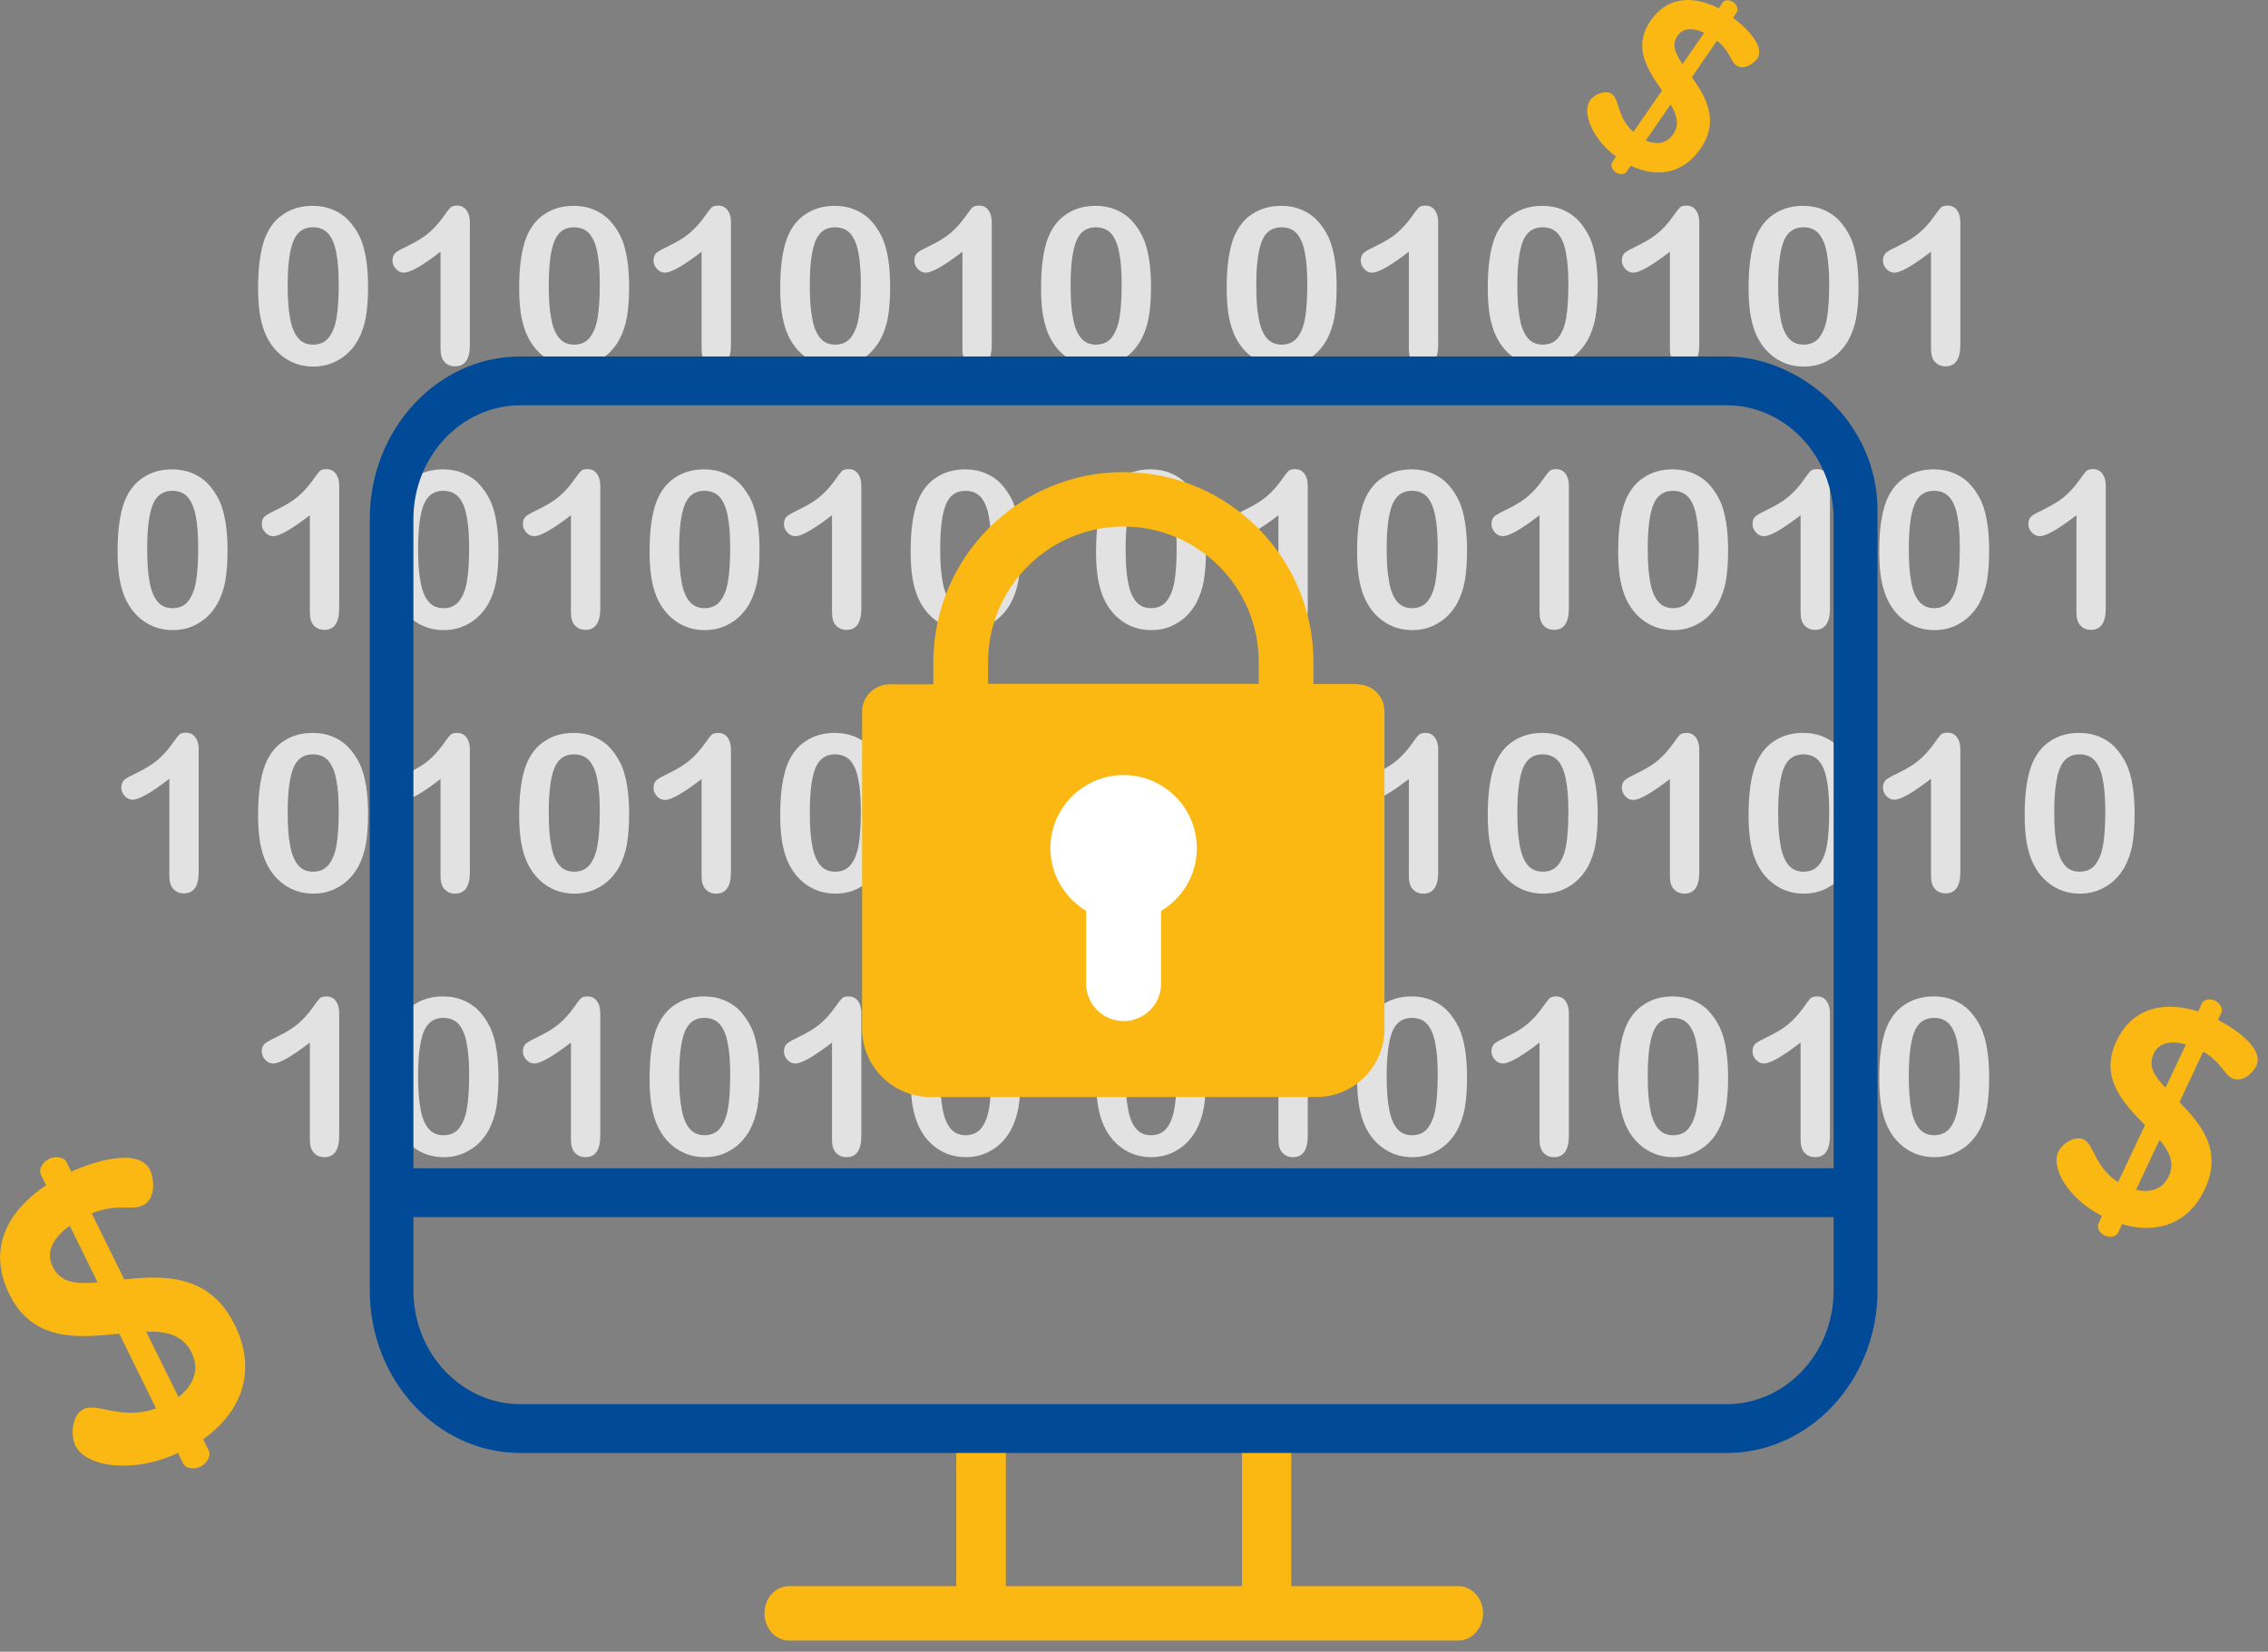 <svg width="200" height="145.652" class="" xmlns="http://www.w3.org/2000/svg" viewBox="0 0 92 67" xmlns:xlink="http://www.w3.org/1999/xlink"><rect x="0" y="0" width="92" height="67" fill="#808080" stroke="none"/><style>[object Object]</style><g fill=""><g clip-path="url(#sercure-save--clip0_100_2001)"><path d="M14.93 11.64C14.93 12.12 14.9 12.52 14.84 12.87C14.78 13.21 14.67 13.52 14.52 13.8C14.32 14.14 14.07 14.41 13.75 14.59C13.44 14.78 13.09 14.87 12.71 14.87C12.27 14.87 11.87 14.75 11.52 14.5C11.17 14.25 10.91 13.91 10.73 13.46C10.64 13.22 10.57 12.95 10.53 12.66C10.49 12.37 10.47 12.05 10.47 11.71C10.47 11.27 10.49 10.88 10.54 10.53C10.59 10.18 10.66 9.88 10.76 9.63C10.93 9.21 11.18 8.89 11.51 8.68C11.84 8.46 12.23 8.35 12.68 8.35C12.98 8.35 13.25 8.4 13.49 8.5C13.73 8.6 13.95 8.74 14.13 8.93C14.31 9.12 14.47 9.35 14.6 9.62C14.82 10.1 14.93 10.78 14.93 11.65V11.64ZM13.74 11.55C13.74 11.02 13.71 10.59 13.64 10.25C13.58 9.91 13.47 9.66 13.32 9.48C13.17 9.31 12.96 9.22 12.69 9.22C12.31 9.22 12.04 9.41 11.89 9.8C11.74 10.19 11.67 10.78 11.67 11.58C11.67 12.13 11.7 12.57 11.77 12.92C11.83 13.27 11.94 13.53 12.09 13.71C12.24 13.89 12.44 13.98 12.7 13.98C12.96 13.98 13.18 13.89 13.33 13.7C13.48 13.51 13.59 13.25 13.65 12.9C13.71 12.55 13.74 12.1 13.74 11.54V11.55Z" fill="#E2E2E2"></path><path d="M17.87 14.17V10.21C17.13 10.78 16.64 11.06 16.38 11.06C16.26 11.06 16.15 11.01 16.06 10.91C15.97 10.81 15.92 10.7 15.92 10.57C15.92 10.42 15.97 10.31 16.06 10.24C16.15 10.17 16.32 10.08 16.55 9.97C16.9 9.8 17.18 9.63 17.39 9.45C17.6 9.27 17.79 9.06 17.95 8.84C18.11 8.61 18.22 8.47 18.27 8.42C18.32 8.37 18.41 8.34 18.55 8.34C18.7 8.34 18.83 8.4 18.92 8.52C19.01 8.64 19.06 8.8 19.06 9.01V13.99C19.06 14.57 18.86 14.86 18.46 14.86C18.28 14.86 18.14 14.8 18.03 14.68C17.92 14.56 17.87 14.39 17.87 14.15V14.17Z" fill="#E2E2E2"></path><path d="M25.52 11.64C25.52 12.12 25.49 12.52 25.43 12.87C25.37 13.21 25.26 13.52 25.11 13.8C24.91 14.14 24.66 14.41 24.34 14.59C24.03 14.78 23.68 14.87 23.3 14.87C22.86 14.87 22.46 14.75 22.11 14.5C21.76 14.25 21.5 13.91 21.32 13.46C21.23 13.22 21.16 12.95 21.12 12.66C21.08 12.37 21.06 12.05 21.06 11.71C21.06 11.27 21.08 10.88 21.13 10.53C21.18 10.18 21.25 9.88 21.35 9.63C21.52 9.21 21.77 8.89 22.1 8.68C22.43 8.46 22.82 8.35 23.27 8.35C23.57 8.35 23.84 8.4 24.08 8.5C24.32 8.6 24.54 8.74 24.72 8.93C24.9 9.12 25.06 9.35 25.19 9.62C25.41 10.1 25.52 10.78 25.52 11.65V11.64ZM24.33 11.55C24.33 11.02 24.3 10.59 24.23 10.25C24.17 9.91 24.06 9.66 23.91 9.48C23.76 9.31 23.55 9.22 23.28 9.22C22.9 9.22 22.63 9.41 22.48 9.8C22.33 10.19 22.26 10.78 22.26 11.58C22.26 12.13 22.29 12.57 22.36 12.92C22.42 13.27 22.53 13.53 22.68 13.71C22.83 13.89 23.03 13.98 23.29 13.98C23.55 13.98 23.77 13.89 23.92 13.7C24.07 13.51 24.18 13.25 24.24 12.9C24.3 12.55 24.33 12.1 24.33 11.54V11.55Z" fill="#E2E2E2"></path><path d="M28.46 14.17V10.21C27.72 10.78 27.23 11.06 26.97 11.06C26.85 11.06 26.74 11.01 26.65 10.91C26.56 10.81 26.51 10.7 26.51 10.57C26.51 10.42 26.56 10.31 26.65 10.24C26.74 10.17 26.91 10.08 27.14 9.97C27.49 9.8 27.77 9.63 27.98 9.45C28.19 9.27 28.38 9.06 28.54 8.84C28.7 8.61 28.81 8.47 28.86 8.42C28.91 8.37 29 8.34 29.14 8.34C29.29 8.34 29.42 8.4 29.51 8.52C29.6 8.64 29.65 8.8 29.65 9.01V13.99C29.65 14.57 29.45 14.86 29.05 14.86C28.87 14.86 28.73 14.8 28.62 14.68C28.51 14.56 28.46 14.39 28.46 14.15V14.17Z" fill="#E2E2E2"></path><path d="M36.109 11.64C36.109 12.12 36.079 12.52 36.019 12.87C35.959 13.21 35.849 13.52 35.699 13.8C35.499 14.14 35.249 14.41 34.929 14.59C34.619 14.78 34.269 14.87 33.889 14.87C33.449 14.87 33.049 14.75 32.699 14.5C32.349 14.25 32.089 13.91 31.909 13.46C31.819 13.22 31.749 12.95 31.709 12.66C31.669 12.37 31.649 12.05 31.649 11.71C31.649 11.27 31.669 10.88 31.719 10.53C31.769 10.18 31.839 9.88 31.939 9.63C32.109 9.21 32.359 8.89 32.689 8.68C33.019 8.46 33.409 8.35 33.859 8.35C34.159 8.35 34.429 8.4 34.669 8.5C34.909 8.6 35.129 8.74 35.309 8.93C35.489 9.12 35.649 9.35 35.779 9.62C35.999 10.1 36.109 10.78 36.109 11.65V11.64ZM34.919 11.55C34.919 11.02 34.889 10.59 34.819 10.25C34.759 9.91 34.649 9.66 34.499 9.48C34.349 9.31 34.139 9.22 33.869 9.22C33.489 9.22 33.219 9.41 33.069 9.8C32.919 10.19 32.849 10.78 32.849 11.58C32.849 12.13 32.879 12.57 32.949 12.92C33.009 13.27 33.119 13.53 33.269 13.71C33.419 13.89 33.619 13.98 33.879 13.98C34.139 13.98 34.359 13.89 34.509 13.7C34.659 13.51 34.769 13.25 34.829 12.9C34.889 12.55 34.919 12.1 34.919 11.54V11.55Z" fill="#E2E2E2"></path><path d="M39.04 14.17V10.21C38.3 10.78 37.81 11.06 37.55 11.06C37.43 11.06 37.32 11.01 37.23 10.91C37.14 10.81 37.09 10.7 37.09 10.57C37.09 10.42 37.14 10.31 37.23 10.24C37.32 10.17 37.49 10.08 37.72 9.97C38.07 9.8 38.35 9.63 38.56 9.45C38.77 9.27 38.96 9.06 39.12 8.84C39.28 8.61 39.39 8.47 39.44 8.42C39.49 8.37 39.58 8.34 39.72 8.34C39.87 8.34 40 8.4 40.09 8.52C40.18 8.64 40.23 8.8 40.23 9.01V13.99C40.23 14.57 40.03 14.86 39.63 14.86C39.45 14.86 39.31 14.8 39.2 14.68C39.09 14.56 39.04 14.39 39.04 14.15V14.17Z" fill="#E2E2E2"></path><path d="M46.69 11.64C46.69 12.12 46.66 12.52 46.599 12.87C46.539 13.21 46.429 13.52 46.279 13.8C46.08 14.14 45.83 14.41 45.51 14.59C45.2 14.78 44.849 14.87 44.469 14.87C44.029 14.87 43.63 14.75 43.279 14.5C42.929 14.25 42.669 13.91 42.489 13.46C42.4 13.22 42.33 12.95 42.289 12.66C42.249 12.37 42.23 12.05 42.23 11.71C42.23 11.27 42.249 10.88 42.3 10.53C42.349 10.18 42.419 9.88 42.52 9.63C42.69 9.21 42.94 8.89 43.27 8.68C43.599 8.46 43.989 8.35 44.44 8.35C44.739 8.35 45.01 8.4 45.249 8.5C45.489 8.6 45.709 8.74 45.889 8.93C46.069 9.12 46.23 9.35 46.359 9.62C46.58 10.1 46.69 10.78 46.69 11.65V11.64ZM45.499 11.55C45.499 11.02 45.469 10.59 45.4 10.25C45.34 9.91 45.23 9.66 45.08 9.48C44.929 9.31 44.719 9.22 44.45 9.22C44.069 9.22 43.8 9.41 43.65 9.8C43.499 10.19 43.429 10.78 43.429 11.58C43.429 12.13 43.459 12.57 43.529 12.92C43.59 13.27 43.7 13.53 43.849 13.71C43.999 13.89 44.2 13.98 44.459 13.98C44.719 13.98 44.94 13.89 45.09 13.7C45.239 13.51 45.349 13.25 45.41 12.9C45.469 12.55 45.499 12.1 45.499 11.54V11.55Z" fill="#E2E2E2"></path><path d="M54.22 11.64C54.22 12.12 54.19 12.52 54.13 12.87C54.07 13.21 53.96 13.52 53.81 13.8C53.61 14.14 53.36 14.41 53.04 14.59C52.73 14.78 52.38 14.87 52 14.87C51.56 14.87 51.16 14.75 50.81 14.5C50.46 14.25 50.2 13.91 50.02 13.46C49.93 13.22 49.86 12.95 49.82 12.66C49.78 12.37 49.76 12.05 49.76 11.71C49.76 11.27 49.78 10.88 49.83 10.53C49.88 10.18 49.95 9.88 50.05 9.63C50.22 9.21 50.47 8.89 50.8 8.68C51.13 8.46 51.52 8.35 51.97 8.35C52.27 8.35 52.54 8.4 52.78 8.5C53.02 8.6 53.24 8.74 53.42 8.93C53.6 9.12 53.76 9.35 53.89 9.62C54.11 10.1 54.22 10.78 54.22 11.65V11.64ZM53.03 11.55C53.03 11.02 53 10.59 52.93 10.25C52.87 9.91 52.76 9.66 52.61 9.48C52.46 9.31 52.25 9.22 51.98 9.22C51.6 9.22 51.33 9.41 51.18 9.8C51.03 10.19 50.96 10.78 50.96 11.58C50.96 12.13 50.99 12.57 51.06 12.92C51.12 13.27 51.23 13.53 51.38 13.71C51.53 13.89 51.74 13.98 51.99 13.98C52.24 13.98 52.47 13.89 52.62 13.7C52.77 13.51 52.88 13.25 52.94 12.9C53 12.55 53.03 12.1 53.03 11.54V11.55Z" fill="#E2E2E2"></path><path d="M57.149 14.17V10.21C56.409 10.78 55.919 11.06 55.659 11.06C55.539 11.06 55.429 11.01 55.339 10.91C55.249 10.81 55.199 10.7 55.199 10.57C55.199 10.42 55.249 10.31 55.339 10.24C55.429 10.17 55.599 10.08 55.829 9.97C56.179 9.8 56.459 9.63 56.669 9.45C56.879 9.27 57.069 9.06 57.229 8.84C57.389 8.61 57.499 8.47 57.549 8.42C57.599 8.37 57.689 8.34 57.829 8.34C57.979 8.34 58.109 8.4 58.199 8.52C58.289 8.64 58.339 8.8 58.339 9.01V13.99C58.339 14.57 58.139 14.86 57.739 14.86C57.559 14.86 57.419 14.8 57.309 14.68C57.199 14.56 57.149 14.39 57.149 14.15V14.17Z" fill="#E2E2E2"></path><path d="M64.81 11.64C64.81 12.12 64.78 12.52 64.72 12.87C64.66 13.21 64.55 13.52 64.4 13.8C64.2 14.14 63.95 14.41 63.63 14.59C63.32 14.78 62.97 14.87 62.59 14.87C62.15 14.87 61.75 14.75 61.4 14.5C61.05 14.25 60.79 13.91 60.61 13.46C60.52 13.22 60.45 12.95 60.41 12.66C60.37 12.37 60.35 12.05 60.35 11.71C60.35 11.27 60.37 10.88 60.42 10.53C60.47 10.18 60.54 9.88 60.64 9.63C60.81 9.21 61.06 8.89 61.39 8.68C61.72 8.46 62.11 8.35 62.56 8.35C62.86 8.35 63.13 8.4 63.37 8.5C63.61 8.6 63.83 8.74 64.01 8.93C64.19 9.12 64.35 9.35 64.48 9.62C64.7 10.1 64.81 10.78 64.81 11.65V11.64ZM63.62 11.55C63.62 11.02 63.59 10.59 63.52 10.25C63.46 9.91 63.35 9.66 63.2 9.48C63.05 9.31 62.84 9.22 62.57 9.22C62.19 9.22 61.92 9.41 61.77 9.8C61.62 10.19 61.55 10.78 61.55 11.58C61.55 12.13 61.58 12.57 61.65 12.92C61.71 13.27 61.82 13.53 61.97 13.71C62.12 13.89 62.32 13.98 62.58 13.98C62.84 13.98 63.06 13.89 63.21 13.7C63.36 13.51 63.47 13.25 63.53 12.9C63.59 12.55 63.62 12.1 63.62 11.54V11.55Z" fill="#E2E2E2"></path><path d="M67.739 14.17V10.21C66.999 10.78 66.509 11.06 66.249 11.06C66.129 11.06 66.019 11.01 65.929 10.91C65.839 10.81 65.789 10.7 65.789 10.57C65.789 10.42 65.839 10.31 65.929 10.24C66.019 10.17 66.189 10.08 66.419 9.97C66.769 9.8 67.049 9.63 67.259 9.45C67.469 9.27 67.659 9.06 67.819 8.84C67.979 8.61 68.089 8.47 68.139 8.42C68.189 8.37 68.279 8.34 68.419 8.34C68.569 8.34 68.699 8.4 68.789 8.52C68.879 8.64 68.929 8.8 68.929 9.01V13.99C68.929 14.57 68.729 14.86 68.329 14.86C68.149 14.86 68.009 14.8 67.899 14.68C67.789 14.56 67.739 14.39 67.739 14.15V14.17Z" fill="#E2E2E2"></path><path d="M75.39 11.64C75.39 12.12 75.36 12.52 75.3 12.87C75.24 13.21 75.13 13.52 74.98 13.8C74.78 14.14 74.53 14.41 74.21 14.59C73.9 14.78 73.55 14.87 73.17 14.87C72.73 14.87 72.33 14.75 71.98 14.5C71.63 14.25 71.37 13.91 71.19 13.46C71.1 13.22 71.03 12.95 70.99 12.66C70.95 12.37 70.93 12.05 70.93 11.71C70.93 11.27 70.95 10.88 71 10.53C71.05 10.18 71.12 9.88 71.22 9.63C71.39 9.21 71.64 8.89 71.97 8.68C72.3 8.46 72.69 8.35 73.14 8.35C73.44 8.35 73.71 8.4 73.95 8.5C74.19 8.6 74.41 8.74 74.59 8.93C74.77 9.12 74.93 9.35 75.06 9.62C75.28 10.1 75.39 10.78 75.39 11.65V11.64ZM74.2 11.55C74.2 11.02 74.17 10.59 74.1 10.25C74.04 9.91 73.93 9.66 73.78 9.48C73.63 9.31 73.42 9.22 73.15 9.22C72.77 9.22 72.5 9.41 72.35 9.8C72.2 10.19 72.13 10.78 72.13 11.58C72.13 12.13 72.16 12.57 72.23 12.92C72.29 13.27 72.4 13.53 72.55 13.71C72.7 13.89 72.9 13.98 73.16 13.98C73.42 13.98 73.64 13.89 73.79 13.7C73.94 13.51 74.05 13.25 74.11 12.9C74.17 12.55 74.2 12.1 74.2 11.54V11.55Z" fill="#E2E2E2"></path><path d="M78.33 14.17V10.21C77.59 10.78 77.1 11.06 76.84 11.06C76.72 11.06 76.61 11.01 76.52 10.91C76.43 10.81 76.38 10.7 76.38 10.57C76.38 10.42 76.43 10.31 76.52 10.24C76.61 10.17 76.78 10.08 77.01 9.97C77.36 9.8 77.64 9.63 77.85 9.45C78.06 9.27 78.25 9.06 78.41 8.84C78.57 8.61 78.68 8.47 78.73 8.42C78.78 8.37 78.87 8.34 79.01 8.34C79.16 8.34 79.29 8.4 79.38 8.52C79.47 8.64 79.52 8.8 79.52 9.01V13.99C79.52 14.57 79.32 14.86 78.92 14.86C78.74 14.86 78.6 14.8 78.49 14.68C78.38 14.56 78.33 14.39 78.33 14.15V14.17Z" fill="#E2E2E2"></path><path d="M12.569 24.86V20.9C11.829 21.47 11.339 21.75 11.079 21.75C10.959 21.75 10.849 21.7 10.759 21.6C10.669 21.5 10.619 21.39 10.619 21.26C10.619 21.11 10.669 21 10.759 20.93C10.849 20.86 11.019 20.77 11.249 20.66C11.599 20.49 11.879 20.32 12.089 20.14C12.299 19.96 12.489 19.75 12.649 19.53C12.809 19.3 12.919 19.16 12.969 19.11C13.019 19.06 13.109 19.03 13.249 19.03C13.399 19.03 13.529 19.09 13.619 19.21C13.709 19.33 13.759 19.49 13.759 19.7V24.68C13.759 25.26 13.559 25.55 13.159 25.55C12.979 25.55 12.839 25.49 12.729 25.37C12.619 25.25 12.569 25.08 12.569 24.84V24.86Z" fill="#E2E2E2"></path><path d="M20.22 22.33C20.22 22.81 20.19 23.21 20.13 23.56C20.07 23.9 19.96 24.21 19.81 24.49C19.61 24.83 19.36 25.1 19.04 25.28C18.73 25.47 18.38 25.56 18 25.56C17.56 25.56 17.16 25.44 16.81 25.19C16.46 24.94 16.2 24.6 16.02 24.15C15.93 23.91 15.86 23.64 15.82 23.35C15.78 23.06 15.76 22.74 15.76 22.4C15.76 21.96 15.78 21.57 15.83 21.22C15.88 20.87 15.95 20.57 16.05 20.32C16.22 19.9 16.47 19.58 16.8 19.37C17.13 19.15 17.52 19.04 17.97 19.04C18.27 19.04 18.54 19.09 18.78 19.19C19.02 19.29 19.24 19.43 19.42 19.62C19.6 19.81 19.76 20.04 19.89 20.31C20.11 20.79 20.22 21.47 20.22 22.34V22.33ZM19.03 22.24C19.03 21.71 19 21.28 18.93 20.94C18.87 20.6 18.76 20.35 18.61 20.17C18.46 20 18.25 19.91 17.98 19.91C17.6 19.91 17.33 20.1 17.18 20.49C17.03 20.88 16.96 21.47 16.96 22.27C16.96 22.82 16.99 23.26 17.06 23.61C17.12 23.96 17.23 24.22 17.38 24.4C17.53 24.58 17.73 24.67 17.99 24.67C18.25 24.67 18.47 24.58 18.62 24.39C18.77 24.2 18.88 23.94 18.94 23.59C19 23.24 19.03 22.79 19.03 22.23V22.24Z" fill="#E2E2E2"></path><path d="M23.16 24.86V20.9C22.42 21.47 21.93 21.75 21.67 21.75C21.55 21.75 21.44 21.7 21.35 21.6C21.26 21.5 21.21 21.39 21.21 21.26C21.21 21.11 21.26 21 21.35 20.93C21.44 20.86 21.61 20.77 21.84 20.66C22.19 20.49 22.47 20.32 22.68 20.14C22.89 19.96 23.08 19.75 23.24 19.53C23.4 19.3 23.51 19.16 23.56 19.11C23.61 19.06 23.7 19.03 23.84 19.03C23.99 19.03 24.12 19.09 24.21 19.21C24.3 19.33 24.35 19.49 24.35 19.7V24.68C24.35 25.26 24.15 25.55 23.75 25.55C23.57 25.55 23.43 25.49 23.32 25.37C23.21 25.25 23.16 25.08 23.16 24.84V24.86Z" fill="#E2E2E2"></path><path d="M30.81 22.33C30.81 22.81 30.78 23.21 30.72 23.56C30.66 23.9 30.55 24.21 30.4 24.49C30.2 24.83 29.95 25.1 29.63 25.28C29.32 25.47 28.97 25.56 28.59 25.56C28.15 25.56 27.75 25.44 27.4 25.19C27.05 24.94 26.79 24.6 26.61 24.15C26.52 23.91 26.45 23.64 26.41 23.35C26.37 23.06 26.35 22.74 26.35 22.4C26.35 21.96 26.37 21.57 26.42 21.22C26.47 20.87 26.54 20.57 26.64 20.32C26.81 19.9 27.06 19.58 27.39 19.37C27.72 19.15 28.11 19.04 28.56 19.04C28.86 19.04 29.13 19.09 29.37 19.19C29.61 19.29 29.83 19.43 30.01 19.62C30.19 19.81 30.35 20.04 30.48 20.31C30.7 20.79 30.81 21.47 30.81 22.34V22.33ZM29.62 22.24C29.62 21.71 29.59 21.28 29.52 20.94C29.46 20.6 29.35 20.35 29.2 20.17C29.05 20 28.84 19.91 28.57 19.91C28.19 19.91 27.92 20.1 27.77 20.49C27.62 20.88 27.55 21.47 27.55 22.27C27.55 22.82 27.58 23.26 27.65 23.61C27.71 23.96 27.82 24.22 27.97 24.4C28.12 24.58 28.33 24.67 28.58 24.67C28.83 24.67 29.06 24.58 29.21 24.39C29.36 24.2 29.47 23.94 29.53 23.59C29.59 23.24 29.62 22.79 29.62 22.23V22.24Z" fill="#E2E2E2"></path><path d="M33.75 24.86V20.9C33.01 21.47 32.52 21.75 32.26 21.75C32.14 21.75 32.03 21.7 31.94 21.6C31.85 21.5 31.8 21.39 31.8 21.26C31.8 21.11 31.85 21 31.94 20.93C32.03 20.86 32.2 20.77 32.43 20.66C32.78 20.49 33.06 20.32 33.27 20.14C33.48 19.96 33.67 19.75 33.83 19.53C33.99 19.3 34.1 19.16 34.15 19.11C34.2 19.06 34.29 19.03 34.43 19.03C34.58 19.03 34.71 19.09 34.8 19.21C34.89 19.33 34.94 19.49 34.94 19.7V24.68C34.94 25.26 34.74 25.55 34.34 25.55C34.16 25.55 34.02 25.49 33.91 25.37C33.8 25.25 33.75 25.08 33.75 24.84V24.86Z" fill="#E2E2E2"></path><path d="M41.4 22.33C41.4 22.81 41.37 23.21 41.309 23.56C41.249 23.9 41.139 24.21 40.989 24.49C40.789 24.83 40.539 25.1 40.219 25.28C39.91 25.47 39.559 25.56 39.179 25.56C38.739 25.56 38.34 25.44 37.989 25.19C37.639 24.94 37.38 24.6 37.2 24.15C37.109 23.91 37.039 23.64 36.999 23.35C36.959 23.06 36.94 22.74 36.94 22.4C36.94 21.96 36.959 21.57 37.01 21.22C37.059 20.87 37.13 20.57 37.23 20.32C37.4 19.9 37.65 19.58 37.98 19.37C38.309 19.15 38.7 19.04 39.15 19.04C39.45 19.04 39.719 19.09 39.959 19.19C40.2 19.29 40.419 19.43 40.599 19.62C40.779 19.81 40.94 20.04 41.069 20.31C41.289 20.79 41.4 21.47 41.4 22.34V22.33ZM40.209 22.24C40.209 21.71 40.179 21.28 40.109 20.94C40.05 20.6 39.94 20.35 39.789 20.17C39.639 20 39.429 19.91 39.16 19.91C38.779 19.91 38.51 20.1 38.359 20.49C38.209 20.88 38.139 21.47 38.139 22.27C38.139 22.82 38.169 23.26 38.239 23.61C38.3 23.96 38.41 24.22 38.559 24.4C38.709 24.58 38.91 24.67 39.169 24.67C39.429 24.67 39.65 24.58 39.8 24.39C39.95 24.2 40.059 23.94 40.12 23.59C40.179 23.24 40.209 22.79 40.209 22.23V22.24Z" fill="#E2E2E2"></path><path d="M48.92 22.33C48.92 22.81 48.89 23.21 48.83 23.56C48.77 23.9 48.66 24.21 48.51 24.49C48.31 24.83 48.06 25.1 47.74 25.28C47.43 25.47 47.08 25.56 46.7 25.56C46.26 25.56 45.86 25.44 45.51 25.19C45.16 24.94 44.9 24.6 44.72 24.15C44.63 23.91 44.56 23.64 44.52 23.35C44.48 23.06 44.46 22.74 44.46 22.4C44.46 21.96 44.48 21.57 44.53 21.22C44.58 20.87 44.65 20.57 44.75 20.32C44.92 19.9 45.17 19.58 45.5 19.37C45.83 19.15 46.22 19.04 46.67 19.04C46.97 19.04 47.24 19.09 47.48 19.19C47.72 19.29 47.94 19.43 48.12 19.62C48.3 19.81 48.46 20.04 48.59 20.31C48.81 20.79 48.92 21.47 48.92 22.34V22.33ZM47.73 22.24C47.73 21.71 47.7 21.28 47.63 20.94C47.57 20.6 47.46 20.35 47.31 20.17C47.16 20 46.95 19.91 46.68 19.91C46.3 19.91 46.03 20.1 45.88 20.49C45.73 20.88 45.66 21.47 45.66 22.27C45.66 22.82 45.69 23.26 45.76 23.61C45.82 23.96 45.93 24.22 46.08 24.4C46.23 24.58 46.43 24.67 46.69 24.67C46.95 24.67 47.17 24.58 47.32 24.39C47.47 24.2 47.58 23.94 47.64 23.59C47.7 23.24 47.73 22.79 47.73 22.23V22.24Z" fill="#E2E2E2"></path><path d="M51.859 24.86V20.9C51.119 21.47 50.629 21.75 50.369 21.75C50.249 21.75 50.139 21.7 50.049 21.6C49.959 21.5 49.909 21.39 49.909 21.26C49.909 21.11 49.959 21 50.049 20.93C50.139 20.86 50.309 20.77 50.539 20.66C50.889 20.49 51.169 20.32 51.379 20.14C51.589 19.96 51.779 19.75 51.939 19.53C52.099 19.3 52.209 19.16 52.259 19.11C52.309 19.06 52.399 19.03 52.539 19.03C52.689 19.03 52.819 19.09 52.909 19.21C52.999 19.33 53.049 19.49 53.049 19.7V24.68C53.049 25.26 52.849 25.55 52.449 25.55C52.269 25.55 52.129 25.49 52.019 25.37C51.909 25.25 51.859 25.08 51.859 24.84V24.86Z" fill="#E2E2E2"></path><path d="M59.51 22.33C59.51 22.81 59.48 23.21 59.42 23.56C59.36 23.9 59.25 24.21 59.1 24.49C58.9 24.83 58.65 25.1 58.33 25.28C58.02 25.47 57.67 25.56 57.29 25.56C56.85 25.56 56.45 25.44 56.1 25.19C55.75 24.94 55.49 24.6 55.31 24.15C55.22 23.91 55.15 23.64 55.11 23.35C55.07 23.06 55.05 22.74 55.05 22.4C55.05 21.96 55.07 21.57 55.12 21.22C55.17 20.87 55.24 20.57 55.34 20.32C55.51 19.9 55.76 19.58 56.09 19.37C56.42 19.15 56.81 19.04 57.26 19.04C57.56 19.04 57.83 19.09 58.07 19.19C58.31 19.29 58.53 19.43 58.71 19.62C58.89 19.81 59.05 20.04 59.18 20.31C59.4 20.79 59.51 21.47 59.51 22.34V22.33ZM58.32 22.24C58.32 21.71 58.29 21.28 58.22 20.94C58.16 20.6 58.05 20.35 57.9 20.17C57.75 20 57.54 19.91 57.27 19.91C56.89 19.91 56.62 20.1 56.47 20.49C56.32 20.88 56.25 21.47 56.25 22.27C56.25 22.82 56.28 23.26 56.35 23.61C56.41 23.96 56.52 24.22 56.67 24.4C56.82 24.58 57.02 24.67 57.28 24.67C57.54 24.67 57.76 24.58 57.91 24.39C58.06 24.2 58.17 23.94 58.23 23.59C58.29 23.24 58.32 22.79 58.32 22.23V22.24Z" fill="#E2E2E2"></path><path d="M62.45 24.86V20.9C61.71 21.47 61.22 21.75 60.96 21.75C60.84 21.75 60.73 21.7 60.64 21.6C60.55 21.5 60.5 21.39 60.5 21.26C60.5 21.11 60.55 21 60.64 20.93C60.73 20.86 60.9 20.77 61.13 20.66C61.48 20.49 61.76 20.32 61.97 20.14C62.18 19.96 62.37 19.75 62.53 19.53C62.69 19.3 62.8 19.16 62.85 19.11C62.9 19.06 62.99 19.03 63.13 19.03C63.28 19.03 63.41 19.09 63.5 19.21C63.59 19.33 63.64 19.49 63.64 19.7V24.68C63.64 25.26 63.44 25.55 63.04 25.55C62.86 25.55 62.72 25.49 62.61 25.37C62.5 25.25 62.45 25.08 62.45 24.84V24.86Z" fill="#E2E2E2"></path><path d="M70.1 22.33C70.1 22.81 70.07 23.21 70.01 23.56C69.95 23.9 69.84 24.21 69.69 24.49C69.49 24.83 69.24 25.1 68.92 25.28C68.61 25.47 68.26 25.56 67.88 25.56C67.44 25.56 67.04 25.44 66.69 25.19C66.34 24.94 66.08 24.6 65.9 24.15C65.81 23.91 65.74 23.64 65.7 23.35C65.66 23.06 65.64 22.74 65.64 22.4C65.64 21.96 65.66 21.57 65.71 21.22C65.76 20.87 65.83 20.57 65.93 20.32C66.1 19.9 66.35 19.58 66.68 19.37C67.01 19.15 67.4 19.04 67.85 19.04C68.15 19.04 68.42 19.09 68.66 19.19C68.9 19.29 69.12 19.43 69.3 19.62C69.48 19.81 69.64 20.04 69.77 20.31C69.99 20.79 70.1 21.47 70.1 22.34V22.33ZM68.91 22.24C68.91 21.71 68.88 21.28 68.81 20.94C68.75 20.6 68.64 20.35 68.49 20.17C68.34 20 68.13 19.91 67.86 19.91C67.48 19.91 67.21 20.1 67.06 20.49C66.91 20.88 66.84 21.47 66.84 22.27C66.84 22.82 66.87 23.26 66.94 23.61C67 23.96 67.11 24.22 67.26 24.4C67.41 24.58 67.61 24.67 67.87 24.67C68.13 24.67 68.35 24.58 68.5 24.39C68.65 24.2 68.76 23.94 68.82 23.59C68.88 23.24 68.91 22.79 68.91 22.23V22.24Z" fill="#E2E2E2"></path><path d="M73.04 24.86V20.9C72.3 21.47 71.81 21.75 71.55 21.75C71.43 21.75 71.32 21.7 71.23 21.6C71.14 21.5 71.09 21.39 71.09 21.26C71.09 21.11 71.14 21 71.23 20.93C71.32 20.86 71.49 20.77 71.72 20.66C72.07 20.49 72.35 20.32 72.56 20.14C72.77 19.96 72.96 19.75 73.12 19.53C73.28 19.3 73.39 19.16 73.44 19.11C73.49 19.06 73.58 19.03 73.72 19.03C73.87 19.03 74 19.09 74.09 19.21C74.18 19.33 74.23 19.49 74.23 19.7V24.68C74.23 25.26 74.03 25.55 73.63 25.55C73.45 25.55 73.31 25.49 73.2 25.37C73.09 25.25 73.04 25.08 73.04 24.84V24.86Z" fill="#E2E2E2"></path><path d="M80.689 22.33C80.689 22.81 80.659 23.21 80.6 23.56C80.54 23.9 80.43 24.21 80.279 24.49C80.079 24.83 79.829 25.1 79.51 25.28C79.2 25.47 78.85 25.56 78.469 25.56C78.029 25.56 77.629 25.44 77.279 25.19C76.93 24.94 76.669 24.6 76.49 24.15C76.4 23.91 76.329 23.64 76.29 23.35C76.249 23.06 76.23 22.74 76.23 22.4C76.23 21.96 76.249 21.57 76.299 21.22C76.35 20.87 76.419 20.57 76.519 20.32C76.689 19.9 76.939 19.58 77.269 19.37C77.6 19.15 77.99 19.04 78.439 19.04C78.74 19.04 79.01 19.09 79.249 19.19C79.49 19.29 79.71 19.43 79.889 19.62C80.07 19.81 80.23 20.04 80.359 20.31C80.579 20.79 80.689 21.47 80.689 22.34V22.33ZM79.499 22.24C79.499 21.71 79.469 21.28 79.4 20.94C79.34 20.6 79.23 20.35 79.079 20.17C78.93 20 78.719 19.91 78.45 19.91C78.07 19.91 77.799 20.1 77.65 20.49C77.499 20.88 77.43 21.47 77.43 22.27C77.43 22.82 77.46 23.26 77.529 23.61C77.59 23.96 77.7 24.22 77.85 24.4C77.999 24.58 78.21 24.67 78.46 24.67C78.71 24.67 78.939 24.58 79.09 24.39C79.24 24.2 79.35 23.94 79.409 23.59C79.469 23.24 79.499 22.79 79.499 22.23V22.24Z" fill="#E2E2E2"></path><path d="M14.93 33.02C14.93 33.5 14.9 33.9 14.84 34.25C14.78 34.59 14.67 34.9 14.52 35.18C14.32 35.52 14.07 35.79 13.75 35.97C13.44 36.16 13.09 36.25 12.71 36.25C12.27 36.25 11.87 36.13 11.52 35.88C11.17 35.63 10.91 35.29 10.73 34.84C10.64 34.6 10.57 34.33 10.53 34.04C10.49 33.75 10.47 33.43 10.47 33.09C10.47 32.65 10.49 32.26 10.54 31.91C10.59 31.56 10.66 31.26 10.76 31.01C10.93 30.59 11.18 30.27 11.51 30.06C11.84 29.84 12.23 29.73 12.68 29.73C12.98 29.73 13.25 29.78 13.49 29.88C13.73 29.98 13.95 30.12 14.13 30.31C14.31 30.5 14.47 30.73 14.6 31C14.82 31.48 14.93 32.16 14.93 33.03V33.02ZM13.74 32.93C13.74 32.4 13.71 31.97 13.64 31.63C13.58 31.29 13.47 31.04 13.32 30.86C13.17 30.69 12.96 30.6 12.69 30.6C12.31 30.6 12.04 30.79 11.89 31.18C11.74 31.57 11.67 32.16 11.67 32.96C11.67 33.51 11.7 33.95 11.77 34.3C11.83 34.65 11.94 34.91 12.09 35.09C12.24 35.27 12.44 35.36 12.7 35.36C12.96 35.36 13.18 35.27 13.33 35.08C13.48 34.89 13.59 34.63 13.65 34.28C13.71 33.93 13.74 33.48 13.74 32.92V32.93Z" fill="#E2E2E2"></path><path d="M84.229 24.86V20.9C83.489 21.47 82.999 21.75 82.739 21.75C82.619 21.75 82.509 21.7 82.419 21.6C82.329 21.5 82.279 21.39 82.279 21.26C82.279 21.11 82.329 21 82.419 20.93C82.509 20.86 82.679 20.77 82.909 20.66C83.259 20.49 83.539 20.32 83.749 20.14C83.959 19.96 84.149 19.75 84.309 19.53C84.469 19.3 84.579 19.16 84.629 19.11C84.679 19.06 84.769 19.03 84.909 19.03C85.059 19.03 85.189 19.09 85.279 19.21C85.369 19.33 85.419 19.49 85.419 19.7V24.68C85.419 25.26 85.219 25.55 84.819 25.55C84.639 25.55 84.499 25.49 84.389 25.37C84.279 25.25 84.229 25.08 84.229 24.84V24.86Z" fill="#E2E2E2"></path><path d="M86.59 33.02C86.59 33.5 86.56 33.9 86.5 34.25C86.44 34.59 86.33 34.9 86.18 35.18C85.98 35.52 85.73 35.79 85.41 35.97C85.1 36.16 84.75 36.25 84.37 36.25C83.93 36.25 83.53 36.13 83.18 35.88C82.83 35.63 82.57 35.29 82.39 34.84C82.3 34.6 82.23 34.33 82.19 34.04C82.15 33.75 82.13 33.43 82.13 33.09C82.13 32.65 82.15 32.26 82.2 31.91C82.25 31.56 82.32 31.26 82.42 31.01C82.59 30.59 82.84 30.27 83.17 30.06C83.5 29.84 83.89 29.73 84.34 29.73C84.64 29.73 84.91 29.78 85.15 29.88C85.39 29.98 85.61 30.12 85.79 30.31C85.97 30.5 86.13 30.73 86.26 31C86.48 31.48 86.59 32.16 86.59 33.03V33.02ZM85.4 32.93C85.4 32.4 85.37 31.97 85.3 31.63C85.24 31.29 85.13 31.04 84.98 30.86C84.83 30.69 84.62 30.6 84.35 30.6C83.97 30.6 83.7 30.79 83.55 31.18C83.4 31.57 83.33 32.16 83.33 32.96C83.33 33.51 83.36 33.95 83.43 34.3C83.49 34.65 83.6 34.91 83.75 35.09C83.9 35.27 84.1 35.36 84.36 35.36C84.62 35.36 84.84 35.27 84.99 35.08C85.14 34.89 85.25 34.63 85.31 34.28C85.37 33.93 85.4 33.48 85.4 32.92V32.93Z" fill="#E2E2E2"></path><path d="M17.87 35.56V31.6C17.13 32.17 16.64 32.45 16.38 32.45C16.26 32.45 16.15 32.4 16.06 32.3C15.97 32.2 15.92 32.09 15.92 31.96C15.92 31.81 15.97 31.7 16.06 31.63C16.15 31.56 16.32 31.47 16.55 31.36C16.9 31.19 17.18 31.02 17.39 30.84C17.6 30.66 17.79 30.45 17.95 30.23C18.11 30 18.22 29.86 18.27 29.81C18.32 29.76 18.41 29.73 18.55 29.73C18.7 29.73 18.83 29.79 18.92 29.91C19.01 30.03 19.06 30.19 19.06 30.4V35.38C19.06 35.96 18.86 36.25 18.46 36.25C18.28 36.25 18.14 36.19 18.03 36.07C17.92 35.95 17.87 35.78 17.87 35.54V35.56Z" fill="#E2E2E2"></path><path d="M25.52 33.02C25.52 33.5 25.49 33.9 25.43 34.25C25.37 34.59 25.26 34.9 25.11 35.18C24.91 35.52 24.66 35.79 24.34 35.97C24.03 36.16 23.68 36.25 23.3 36.25C22.86 36.25 22.46 36.13 22.11 35.88C21.76 35.63 21.5 35.29 21.32 34.84C21.23 34.6 21.16 34.33 21.12 34.04C21.08 33.75 21.06 33.43 21.06 33.09C21.06 32.65 21.08 32.26 21.13 31.91C21.18 31.56 21.25 31.26 21.35 31.01C21.52 30.59 21.77 30.27 22.1 30.06C22.43 29.84 22.82 29.73 23.27 29.73C23.57 29.73 23.84 29.78 24.08 29.88C24.32 29.98 24.54 30.12 24.72 30.31C24.9 30.5 25.06 30.73 25.19 31C25.41 31.48 25.52 32.16 25.52 33.03V33.02ZM24.33 32.93C24.33 32.4 24.3 31.97 24.23 31.63C24.17 31.29 24.06 31.04 23.91 30.86C23.76 30.69 23.55 30.6 23.28 30.6C22.9 30.6 22.63 30.79 22.48 31.18C22.33 31.57 22.26 32.16 22.26 32.96C22.26 33.51 22.29 33.95 22.36 34.3C22.42 34.65 22.53 34.91 22.68 35.09C22.83 35.27 23.03 35.36 23.29 35.36C23.55 35.36 23.77 35.27 23.92 35.08C24.07 34.89 24.18 34.63 24.24 34.28C24.3 33.93 24.33 33.48 24.33 32.92V32.93Z" fill="#E2E2E2"></path><path d="M28.46 35.56V31.6C27.72 32.17 27.23 32.45 26.97 32.45C26.85 32.45 26.74 32.4 26.65 32.3C26.56 32.2 26.51 32.09 26.51 31.96C26.51 31.81 26.56 31.7 26.65 31.63C26.74 31.56 26.91 31.47 27.14 31.36C27.49 31.19 27.77 31.02 27.98 30.84C28.19 30.66 28.38 30.45 28.54 30.23C28.7 30 28.81 29.86 28.86 29.81C28.91 29.76 29 29.73 29.14 29.73C29.29 29.73 29.42 29.79 29.51 29.91C29.6 30.03 29.65 30.19 29.65 30.4V35.38C29.65 35.96 29.45 36.25 29.05 36.25C28.87 36.25 28.73 36.19 28.62 36.07C28.51 35.95 28.46 35.78 28.46 35.54V35.56Z" fill="#E2E2E2"></path><path d="M36.109 33.02C36.109 33.5 36.079 33.9 36.019 34.25C35.959 34.59 35.849 34.9 35.699 35.18C35.499 35.52 35.249 35.79 34.929 35.97C34.619 36.16 34.269 36.25 33.889 36.25C33.449 36.25 33.049 36.13 32.699 35.88C32.349 35.63 32.089 35.29 31.909 34.84C31.819 34.6 31.749 34.33 31.709 34.04C31.669 33.75 31.649 33.43 31.649 33.09C31.649 32.65 31.669 32.26 31.719 31.91C31.769 31.56 31.839 31.26 31.939 31.01C32.109 30.59 32.359 30.27 32.689 30.06C33.019 29.84 33.409 29.73 33.859 29.73C34.159 29.73 34.429 29.78 34.669 29.88C34.909 29.98 35.129 30.12 35.309 30.31C35.489 30.5 35.649 30.73 35.779 31C35.999 31.48 36.109 32.16 36.109 33.03V33.02ZM34.919 32.93C34.919 32.4 34.889 31.97 34.819 31.63C34.759 31.29 34.649 31.04 34.499 30.86C34.349 30.69 34.139 30.6 33.869 30.6C33.489 30.6 33.219 30.79 33.069 31.18C32.919 31.57 32.849 32.16 32.849 32.96C32.849 33.51 32.879 33.95 32.949 34.3C33.009 34.65 33.119 34.91 33.269 35.09C33.419 35.27 33.619 35.36 33.879 35.36C34.139 35.36 34.359 35.27 34.509 35.08C34.659 34.89 34.769 34.63 34.829 34.28C34.889 33.93 34.919 33.48 34.919 32.92V32.93Z" fill="#E2E2E2"></path><path d="M39.04 35.56V31.6C38.3 32.17 37.81 32.45 37.55 32.45C37.43 32.45 37.32 32.4 37.23 32.3C37.14 32.2 37.09 32.09 37.09 31.96C37.09 31.81 37.14 31.7 37.23 31.63C37.32 31.56 37.49 31.47 37.72 31.36C38.07 31.19 38.35 31.02 38.56 30.84C38.77 30.66 38.96 30.45 39.12 30.23C39.28 30 39.39 29.86 39.44 29.81C39.49 29.76 39.58 29.73 39.72 29.73C39.87 29.73 40 29.79 40.09 29.91C40.18 30.03 40.23 30.19 40.23 30.4V35.38C40.23 35.96 40.03 36.25 39.63 36.25C39.45 36.25 39.31 36.19 39.2 36.07C39.09 35.95 39.04 35.78 39.04 35.54V35.56Z" fill="#E2E2E2"></path><path d="M46.69 33.02C46.69 33.5 46.66 33.9 46.599 34.25C46.539 34.59 46.429 34.9 46.279 35.18C46.08 35.52 45.83 35.79 45.51 35.97C45.2 36.16 44.849 36.25 44.469 36.25C44.029 36.25 43.63 36.13 43.279 35.88C42.929 35.63 42.669 35.29 42.489 34.84C42.4 34.6 42.33 34.33 42.289 34.04C42.249 33.75 42.23 33.43 42.23 33.09C42.23 32.65 42.249 32.26 42.3 31.91C42.349 31.56 42.419 31.26 42.52 31.01C42.69 30.59 42.94 30.27 43.27 30.06C43.599 29.84 43.989 29.73 44.44 29.73C44.739 29.73 45.01 29.78 45.249 29.88C45.489 29.98 45.709 30.12 45.889 30.31C46.069 30.5 46.23 30.73 46.359 31C46.58 31.48 46.69 32.16 46.69 33.03V33.02ZM45.499 32.93C45.499 32.4 45.469 31.97 45.4 31.63C45.34 31.29 45.23 31.04 45.08 30.86C44.929 30.69 44.719 30.6 44.45 30.6C44.069 30.6 43.8 30.79 43.65 31.18C43.499 31.57 43.429 32.16 43.429 32.96C43.429 33.51 43.459 33.95 43.529 34.3C43.59 34.65 43.7 34.91 43.849 35.09C43.999 35.27 44.2 35.36 44.459 35.36C44.719 35.36 44.94 35.27 45.09 35.08C45.239 34.89 45.349 34.63 45.41 34.28C45.469 33.93 45.499 33.48 45.499 32.92V32.93Z" fill="#E2E2E2"></path><path d="M54.22 33.02C54.22 33.5 54.19 33.9 54.13 34.25C54.07 34.59 53.96 34.9 53.81 35.18C53.61 35.52 53.36 35.79 53.04 35.97C52.73 36.16 52.38 36.25 52 36.25C51.56 36.25 51.16 36.13 50.81 35.88C50.46 35.63 50.2 35.29 50.02 34.84C49.93 34.6 49.86 34.33 49.82 34.04C49.78 33.75 49.76 33.43 49.76 33.09C49.76 32.65 49.78 32.26 49.83 31.91C49.88 31.56 49.95 31.26 50.05 31.01C50.22 30.59 50.47 30.27 50.8 30.06C51.13 29.84 51.52 29.73 51.97 29.73C52.27 29.73 52.54 29.78 52.78 29.88C53.02 29.98 53.24 30.12 53.42 30.31C53.6 30.5 53.76 30.73 53.89 31C54.11 31.48 54.22 32.16 54.22 33.03V33.02ZM53.03 32.93C53.03 32.4 53 31.97 52.93 31.63C52.87 31.29 52.76 31.04 52.61 30.86C52.46 30.69 52.25 30.6 51.98 30.6C51.6 30.6 51.33 30.79 51.18 31.18C51.03 31.57 50.96 32.16 50.96 32.96C50.96 33.51 50.99 33.95 51.06 34.3C51.12 34.65 51.23 34.91 51.38 35.09C51.53 35.27 51.74 35.36 51.99 35.36C52.24 35.36 52.47 35.27 52.62 35.08C52.77 34.89 52.88 34.63 52.94 34.28C53 33.93 53.03 33.48 53.03 32.92V32.93Z" fill="#E2E2E2"></path><path d="M57.149 35.56V31.6C56.409 32.17 55.919 32.45 55.659 32.45C55.539 32.45 55.429 32.4 55.339 32.3C55.249 32.2 55.199 32.09 55.199 31.96C55.199 31.81 55.249 31.7 55.339 31.63C55.429 31.56 55.599 31.47 55.829 31.36C56.179 31.19 56.459 31.02 56.669 30.84C56.879 30.66 57.069 30.45 57.229 30.23C57.389 30 57.499 29.86 57.549 29.81C57.599 29.76 57.689 29.73 57.829 29.73C57.979 29.73 58.109 29.79 58.199 29.91C58.289 30.03 58.339 30.19 58.339 30.4V35.38C58.339 35.96 58.139 36.25 57.739 36.25C57.559 36.25 57.419 36.19 57.309 36.07C57.199 35.95 57.149 35.78 57.149 35.54V35.56Z" fill="#E2E2E2"></path><path d="M64.81 33.02C64.81 33.5 64.78 33.9 64.72 34.25C64.66 34.59 64.55 34.9 64.4 35.18C64.2 35.52 63.95 35.79 63.63 35.97C63.32 36.16 62.97 36.25 62.59 36.25C62.15 36.25 61.75 36.13 61.4 35.88C61.05 35.63 60.79 35.29 60.61 34.84C60.52 34.6 60.45 34.33 60.41 34.04C60.37 33.75 60.35 33.43 60.35 33.09C60.35 32.65 60.37 32.26 60.42 31.91C60.47 31.56 60.54 31.26 60.64 31.01C60.81 30.59 61.06 30.27 61.39 30.06C61.72 29.84 62.11 29.73 62.56 29.73C62.86 29.73 63.13 29.78 63.37 29.88C63.61 29.98 63.83 30.12 64.01 30.31C64.19 30.5 64.35 30.73 64.48 31C64.7 31.48 64.81 32.16 64.81 33.03V33.02ZM63.62 32.93C63.62 32.4 63.59 31.97 63.52 31.63C63.46 31.29 63.35 31.04 63.2 30.86C63.05 30.69 62.84 30.6 62.57 30.6C62.19 30.6 61.92 30.79 61.77 31.18C61.62 31.57 61.55 32.16 61.55 32.96C61.55 33.51 61.58 33.95 61.65 34.3C61.71 34.65 61.82 34.91 61.97 35.09C62.12 35.27 62.32 35.36 62.58 35.36C62.84 35.36 63.06 35.27 63.21 35.08C63.36 34.89 63.47 34.63 63.53 34.28C63.59 33.93 63.62 33.48 63.62 32.92V32.93Z" fill="#E2E2E2"></path><path d="M67.739 35.56V31.6C66.999 32.17 66.509 32.45 66.249 32.45C66.129 32.45 66.019 32.4 65.929 32.3C65.839 32.2 65.789 32.09 65.789 31.96C65.789 31.81 65.839 31.7 65.929 31.63C66.019 31.56 66.189 31.47 66.419 31.36C66.769 31.19 67.049 31.02 67.259 30.84C67.469 30.66 67.659 30.45 67.819 30.23C67.979 30 68.089 29.86 68.139 29.81C68.189 29.76 68.279 29.73 68.419 29.73C68.569 29.73 68.699 29.79 68.789 29.91C68.879 30.03 68.929 30.19 68.929 30.4V35.38C68.929 35.96 68.729 36.25 68.329 36.25C68.149 36.25 68.009 36.19 67.899 36.07C67.789 35.95 67.739 35.78 67.739 35.54V35.56Z" fill="#E2E2E2"></path><path d="M75.39 33.02C75.39 33.5 75.36 33.9 75.3 34.25C75.24 34.59 75.13 34.9 74.98 35.18C74.78 35.52 74.53 35.79 74.21 35.97C73.9 36.16 73.55 36.25 73.17 36.25C72.73 36.25 72.33 36.13 71.98 35.88C71.63 35.63 71.37 35.29 71.19 34.84C71.1 34.6 71.03 34.33 70.99 34.04C70.95 33.75 70.93 33.43 70.93 33.09C70.93 32.65 70.95 32.26 71 31.91C71.05 31.56 71.12 31.26 71.22 31.01C71.39 30.59 71.64 30.27 71.97 30.06C72.3 29.84 72.69 29.73 73.14 29.73C73.44 29.73 73.71 29.78 73.95 29.88C74.19 29.98 74.41 30.12 74.59 30.31C74.77 30.5 74.93 30.73 75.06 31C75.28 31.48 75.39 32.16 75.39 33.03V33.02ZM74.2 32.93C74.2 32.4 74.17 31.97 74.1 31.63C74.04 31.29 73.93 31.04 73.78 30.86C73.63 30.69 73.42 30.6 73.15 30.6C72.77 30.6 72.5 30.79 72.35 31.18C72.2 31.57 72.13 32.16 72.13 32.96C72.13 33.51 72.16 33.95 72.23 34.3C72.29 34.65 72.4 34.91 72.55 35.09C72.7 35.27 72.9 35.36 73.16 35.36C73.42 35.36 73.64 35.27 73.79 35.08C73.94 34.89 74.05 34.63 74.11 34.28C74.17 33.93 74.2 33.48 74.2 32.92V32.93Z" fill="#E2E2E2"></path><path d="M78.33 35.55V31.59C77.59 32.16 77.1 32.44 76.84 32.44C76.72 32.44 76.61 32.39 76.52 32.29C76.43 32.19 76.38 32.08 76.38 31.95C76.38 31.8 76.43 31.69 76.52 31.62C76.61 31.55 76.78 31.46 77.01 31.35C77.36 31.18 77.64 31.01 77.85 30.83C78.06 30.65 78.25 30.44 78.41 30.22C78.57 29.99 78.68 29.85 78.73 29.8C78.78 29.75 78.87 29.72 79.01 29.72C79.16 29.72 79.29 29.78 79.38 29.9C79.47 30.02 79.52 30.18 79.52 30.39V35.37C79.52 35.95 79.32 36.24 78.92 36.24C78.74 36.24 78.6 36.18 78.49 36.06C78.38 35.94 78.33 35.77 78.33 35.53V35.55Z" fill="#E2E2E2"></path><path d="M9.23 22.33C9.23 22.81 9.2 23.21 9.14 23.56C9.08 23.9 8.97 24.21 8.82 24.49C8.62 24.83 8.37 25.1 8.05 25.28C7.74 25.47 7.39 25.56 7.01 25.56C6.57 25.56 6.17 25.44 5.82 25.19C5.47 24.94 5.21 24.6 5.03 24.15C4.94 23.91 4.87 23.64 4.83 23.35C4.79 23.06 4.77 22.74 4.77 22.4C4.77 21.96 4.79 21.57 4.84 21.22C4.89 20.87 4.96 20.57 5.06 20.32C5.23 19.9 5.48 19.58 5.81 19.37C6.14 19.15 6.53 19.04 6.98 19.04C7.28 19.04 7.55 19.09 7.79 19.19C8.03 19.29 8.25 19.43 8.43 19.62C8.61 19.81 8.77 20.04 8.9 20.31C9.12 20.79 9.23 21.47 9.23 22.34V22.33ZM8.04 22.24C8.04 21.71 8.01 21.28 7.94 20.94C7.88 20.6 7.77 20.35 7.62 20.17C7.47 20 7.26 19.91 6.99 19.91C6.61 19.91 6.34 20.1 6.19 20.49C6.04 20.88 5.97 21.47 5.97 22.27C5.97 22.82 6 23.26 6.07 23.61C6.13 23.96 6.24 24.22 6.39 24.4C6.54 24.58 6.74 24.67 7 24.67C7.26 24.67 7.48 24.58 7.63 24.39C7.78 24.2 7.89 23.94 7.95 23.59C8.01 23.24 8.04 22.79 8.04 22.23V22.24Z" fill="#E2E2E2"></path><path d="M6.87 35.55V31.59C6.13 32.16 5.64 32.44 5.38 32.44C5.26 32.44 5.15 32.39 5.06 32.29C4.97 32.19 4.92 32.08 4.92 31.95C4.92 31.8 4.97 31.69 5.06 31.62C5.15 31.55 5.32 31.46 5.55 31.35C5.9 31.18 6.18 31.01 6.39 30.83C6.6 30.65 6.79 30.44 6.95 30.22C7.11 29.99 7.22 29.85 7.27 29.8C7.32 29.75 7.41 29.72 7.55 29.72C7.7 29.72 7.83 29.78 7.92 29.9C8.01 30.02 8.06 30.18 8.06 30.39V35.37C8.06 35.95 7.86 36.24 7.46 36.24C7.28 36.24 7.14 36.18 7.03 36.06C6.92 35.94 6.87 35.77 6.87 35.53V35.55Z" fill="#E2E2E2"></path><path d="M12.569 46.25V42.29C11.829 42.86 11.339 43.14 11.079 43.14C10.959 43.14 10.849 43.09 10.759 42.99C10.669 42.89 10.619 42.78 10.619 42.65C10.619 42.5 10.669 42.39 10.759 42.32C10.849 42.25 11.019 42.16 11.249 42.05C11.599 41.88 11.879 41.71 12.089 41.53C12.299 41.35 12.489 41.14 12.649 40.92C12.809 40.69 12.919 40.55 12.969 40.5C13.019 40.45 13.109 40.42 13.249 40.42C13.399 40.42 13.529 40.48 13.619 40.6C13.709 40.72 13.759 40.88 13.759 41.09V46.07C13.759 46.65 13.559 46.94 13.159 46.94C12.979 46.94 12.839 46.88 12.729 46.76C12.619 46.64 12.569 46.47 12.569 46.23V46.25Z" fill="#E2E2E2"></path><path d="M20.22 43.71C20.22 44.19 20.19 44.59 20.13 44.94C20.07 45.28 19.96 45.59 19.81 45.87C19.61 46.21 19.36 46.48 19.04 46.66C18.73 46.85 18.38 46.94 18 46.94C17.56 46.94 17.16 46.82 16.81 46.57C16.46 46.32 16.2 45.98 16.02 45.53C15.93 45.29 15.86 45.02 15.82 44.73C15.78 44.44 15.76 44.12 15.76 43.78C15.76 43.34 15.78 42.95 15.83 42.6C15.88 42.25 15.95 41.95 16.05 41.7C16.22 41.28 16.47 40.96 16.8 40.75C17.13 40.53 17.52 40.42 17.97 40.42C18.27 40.42 18.54 40.47 18.78 40.57C19.02 40.67 19.24 40.81 19.42 41C19.6 41.19 19.76 41.42 19.89 41.69C20.11 42.17 20.22 42.85 20.22 43.72V43.71ZM19.03 43.62C19.03 43.09 19 42.66 18.93 42.32C18.87 41.98 18.76 41.73 18.61 41.55C18.46 41.38 18.25 41.29 17.98 41.29C17.6 41.29 17.33 41.48 17.18 41.87C17.03 42.26 16.96 42.85 16.96 43.65C16.96 44.2 16.99 44.64 17.06 44.99C17.12 45.34 17.23 45.6 17.38 45.78C17.53 45.96 17.73 46.05 17.99 46.05C18.25 46.05 18.47 45.96 18.62 45.77C18.77 45.58 18.88 45.32 18.94 44.97C19 44.62 19.03 44.17 19.03 43.61V43.62Z" fill="#E2E2E2"></path><path d="M23.16 46.25V42.29C22.42 42.86 21.93 43.14 21.67 43.14C21.55 43.14 21.44 43.09 21.35 42.99C21.26 42.89 21.21 42.78 21.21 42.65C21.21 42.5 21.26 42.39 21.35 42.32C21.44 42.25 21.61 42.16 21.84 42.05C22.19 41.88 22.47 41.71 22.68 41.53C22.89 41.35 23.08 41.14 23.24 40.92C23.4 40.69 23.51 40.55 23.56 40.5C23.61 40.45 23.7 40.42 23.84 40.42C23.99 40.42 24.12 40.48 24.21 40.6C24.3 40.72 24.35 40.88 24.35 41.09V46.07C24.35 46.65 24.15 46.94 23.75 46.94C23.57 46.94 23.43 46.88 23.32 46.76C23.21 46.64 23.16 46.47 23.16 46.23V46.25Z" fill="#E2E2E2"></path><path d="M30.81 43.71C30.81 44.19 30.78 44.59 30.72 44.94C30.66 45.28 30.55 45.59 30.4 45.87C30.2 46.21 29.95 46.48 29.63 46.66C29.32 46.85 28.97 46.94 28.59 46.94C28.15 46.94 27.75 46.82 27.4 46.57C27.05 46.32 26.79 45.98 26.61 45.53C26.52 45.29 26.45 45.02 26.41 44.73C26.37 44.44 26.35 44.12 26.35 43.78C26.35 43.34 26.37 42.95 26.42 42.6C26.47 42.25 26.54 41.95 26.64 41.7C26.81 41.28 27.06 40.96 27.39 40.75C27.72 40.53 28.11 40.42 28.56 40.42C28.86 40.42 29.13 40.47 29.37 40.57C29.61 40.67 29.83 40.81 30.01 41C30.19 41.19 30.35 41.42 30.48 41.69C30.7 42.17 30.81 42.85 30.81 43.72V43.71ZM29.62 43.62C29.62 43.09 29.59 42.66 29.52 42.32C29.46 41.98 29.35 41.73 29.2 41.55C29.05 41.38 28.84 41.29 28.57 41.29C28.19 41.29 27.92 41.48 27.77 41.87C27.62 42.26 27.55 42.85 27.55 43.65C27.55 44.2 27.58 44.64 27.65 44.99C27.71 45.34 27.82 45.6 27.97 45.78C28.12 45.96 28.33 46.05 28.58 46.05C28.83 46.05 29.06 45.96 29.21 45.77C29.36 45.58 29.47 45.32 29.53 44.97C29.59 44.62 29.62 44.17 29.62 43.61V43.62Z" fill="#E2E2E2"></path><path d="M33.75 46.25V42.29C33.01 42.86 32.52 43.14 32.26 43.14C32.14 43.14 32.03 43.09 31.94 42.99C31.85 42.89 31.8 42.78 31.8 42.65C31.8 42.5 31.85 42.39 31.94 42.32C32.03 42.25 32.2 42.16 32.43 42.05C32.78 41.88 33.06 41.71 33.27 41.53C33.48 41.35 33.67 41.14 33.83 40.92C33.99 40.69 34.1 40.55 34.15 40.5C34.2 40.45 34.29 40.42 34.43 40.42C34.58 40.42 34.71 40.48 34.8 40.6C34.89 40.72 34.94 40.88 34.94 41.09V46.07C34.94 46.65 34.74 46.94 34.34 46.94C34.16 46.94 34.02 46.88 33.91 46.76C33.8 46.64 33.75 46.47 33.75 46.23V46.25Z" fill="#E2E2E2"></path><path d="M41.4 43.71C41.4 44.19 41.37 44.59 41.309 44.94C41.249 45.28 41.139 45.59 40.989 45.87C40.789 46.21 40.539 46.48 40.219 46.66C39.91 46.85 39.559 46.94 39.179 46.94C38.739 46.94 38.34 46.82 37.989 46.57C37.639 46.32 37.38 45.98 37.2 45.53C37.109 45.29 37.039 45.02 36.999 44.73C36.959 44.44 36.94 44.12 36.94 43.78C36.94 43.34 36.959 42.95 37.01 42.6C37.059 42.25 37.13 41.95 37.23 41.7C37.4 41.28 37.65 40.96 37.98 40.75C38.309 40.53 38.7 40.42 39.15 40.42C39.45 40.42 39.719 40.47 39.959 40.57C40.2 40.67 40.419 40.81 40.599 41C40.779 41.19 40.94 41.42 41.069 41.69C41.289 42.17 41.4 42.85 41.4 43.72V43.71ZM40.209 43.62C40.209 43.09 40.179 42.66 40.109 42.32C40.05 41.98 39.94 41.73 39.789 41.55C39.639 41.38 39.429 41.29 39.16 41.29C38.779 41.29 38.51 41.48 38.359 41.87C38.209 42.26 38.139 42.85 38.139 43.65C38.139 44.2 38.169 44.64 38.239 44.99C38.3 45.34 38.41 45.6 38.559 45.78C38.709 45.96 38.91 46.05 39.169 46.05C39.429 46.05 39.65 45.96 39.8 45.77C39.95 45.58 40.059 45.32 40.12 44.97C40.179 44.62 40.209 44.17 40.209 43.61V43.62Z" fill="#E2E2E2"></path><path d="M48.92 43.71C48.92 44.19 48.89 44.59 48.83 44.94C48.77 45.28 48.66 45.59 48.51 45.87C48.31 46.21 48.06 46.48 47.74 46.66C47.43 46.85 47.08 46.94 46.7 46.94C46.26 46.94 45.86 46.82 45.51 46.57C45.16 46.32 44.9 45.98 44.72 45.53C44.63 45.29 44.56 45.02 44.52 44.73C44.48 44.44 44.46 44.12 44.46 43.78C44.46 43.34 44.48 42.95 44.53 42.6C44.58 42.25 44.65 41.95 44.75 41.7C44.92 41.28 45.17 40.96 45.5 40.75C45.83 40.53 46.22 40.42 46.67 40.42C46.97 40.42 47.24 40.47 47.48 40.57C47.72 40.67 47.94 40.81 48.12 41C48.3 41.19 48.46 41.42 48.59 41.69C48.81 42.17 48.92 42.85 48.92 43.72V43.71ZM47.73 43.62C47.73 43.09 47.7 42.66 47.63 42.32C47.57 41.98 47.46 41.73 47.31 41.55C47.16 41.38 46.95 41.29 46.68 41.29C46.3 41.29 46.03 41.48 45.88 41.87C45.73 42.26 45.66 42.85 45.66 43.65C45.66 44.2 45.69 44.64 45.76 44.99C45.82 45.34 45.93 45.6 46.08 45.78C46.23 45.96 46.43 46.05 46.69 46.05C46.95 46.05 47.17 45.96 47.32 45.77C47.47 45.58 47.58 45.32 47.64 44.97C47.7 44.62 47.73 44.17 47.73 43.61V43.62Z" fill="#E2E2E2"></path><path d="M51.859 46.25V42.29C51.119 42.86 50.629 43.14 50.369 43.14C50.249 43.14 50.139 43.09 50.049 42.99C49.959 42.89 49.909 42.78 49.909 42.65C49.909 42.5 49.959 42.39 50.049 42.32C50.139 42.25 50.309 42.16 50.539 42.05C50.889 41.88 51.169 41.71 51.379 41.53C51.589 41.35 51.779 41.14 51.939 40.92C52.099 40.69 52.209 40.55 52.259 40.5C52.309 40.45 52.399 40.42 52.539 40.42C52.689 40.42 52.819 40.48 52.909 40.6C52.999 40.72 53.049 40.88 53.049 41.09V46.07C53.049 46.65 52.849 46.94 52.449 46.94C52.269 46.94 52.129 46.88 52.019 46.76C51.909 46.64 51.859 46.47 51.859 46.23V46.25Z" fill="#E2E2E2"></path><path d="M59.51 43.71C59.51 44.19 59.48 44.59 59.42 44.94C59.36 45.28 59.25 45.59 59.1 45.87C58.9 46.21 58.65 46.48 58.33 46.66C58.02 46.85 57.67 46.94 57.29 46.94C56.85 46.94 56.45 46.82 56.1 46.57C55.75 46.32 55.49 45.98 55.31 45.53C55.22 45.29 55.15 45.02 55.11 44.73C55.07 44.44 55.05 44.12 55.05 43.78C55.05 43.34 55.07 42.95 55.12 42.6C55.17 42.25 55.24 41.95 55.34 41.7C55.51 41.28 55.76 40.96 56.09 40.75C56.42 40.53 56.81 40.42 57.26 40.42C57.56 40.42 57.83 40.47 58.07 40.57C58.31 40.67 58.53 40.81 58.71 41C58.89 41.19 59.05 41.42 59.18 41.69C59.4 42.17 59.51 42.85 59.51 43.72V43.71ZM58.32 43.62C58.32 43.09 58.29 42.66 58.22 42.32C58.16 41.98 58.05 41.73 57.9 41.55C57.75 41.38 57.54 41.29 57.27 41.29C56.89 41.29 56.62 41.48 56.47 41.87C56.32 42.26 56.25 42.85 56.25 43.65C56.25 44.2 56.28 44.64 56.35 44.99C56.41 45.34 56.52 45.6 56.67 45.78C56.82 45.96 57.02 46.05 57.28 46.05C57.54 46.05 57.76 45.96 57.91 45.77C58.06 45.58 58.17 45.32 58.23 44.97C58.29 44.62 58.32 44.17 58.32 43.61V43.62Z" fill="#E2E2E2"></path><path d="M62.45 46.25V42.29C61.71 42.86 61.22 43.14 60.96 43.14C60.84 43.14 60.73 43.09 60.64 42.99C60.55 42.89 60.5 42.78 60.5 42.65C60.5 42.5 60.55 42.39 60.64 42.32C60.73 42.25 60.9 42.16 61.13 42.05C61.48 41.88 61.76 41.71 61.97 41.53C62.18 41.35 62.37 41.14 62.53 40.92C62.69 40.69 62.8 40.55 62.85 40.5C62.9 40.45 62.99 40.42 63.13 40.42C63.28 40.42 63.41 40.48 63.5 40.6C63.59 40.72 63.64 40.88 63.64 41.09V46.07C63.64 46.65 63.44 46.94 63.04 46.94C62.86 46.94 62.72 46.88 62.61 46.76C62.5 46.64 62.45 46.47 62.45 46.23V46.25Z" fill="#E2E2E2"></path><path d="M70.1 43.71C70.1 44.19 70.07 44.59 70.01 44.94C69.95 45.28 69.84 45.59 69.69 45.87C69.49 46.21 69.24 46.48 68.92 46.66C68.61 46.85 68.26 46.94 67.88 46.94C67.44 46.94 67.04 46.82 66.69 46.57C66.34 46.32 66.08 45.98 65.9 45.53C65.81 45.29 65.74 45.02 65.7 44.73C65.66 44.44 65.64 44.12 65.64 43.78C65.64 43.34 65.66 42.95 65.71 42.6C65.76 42.25 65.83 41.95 65.93 41.7C66.1 41.28 66.35 40.96 66.68 40.75C67.01 40.53 67.4 40.42 67.85 40.42C68.15 40.42 68.42 40.47 68.66 40.57C68.9 40.67 69.12 40.81 69.3 41C69.48 41.19 69.64 41.42 69.77 41.69C69.99 42.17 70.1 42.85 70.1 43.72V43.71ZM68.91 43.62C68.91 43.09 68.88 42.66 68.81 42.32C68.75 41.98 68.64 41.73 68.49 41.55C68.34 41.38 68.13 41.29 67.86 41.29C67.48 41.29 67.21 41.48 67.06 41.87C66.91 42.26 66.84 42.85 66.84 43.65C66.84 44.2 66.87 44.64 66.94 44.99C67 45.34 67.11 45.6 67.26 45.78C67.41 45.96 67.61 46.05 67.87 46.05C68.13 46.05 68.35 45.96 68.5 45.77C68.65 45.58 68.76 45.32 68.82 44.97C68.88 44.62 68.91 44.17 68.91 43.61V43.62Z" fill="#E2E2E2"></path><path d="M73.04 46.25V42.29C72.3 42.86 71.81 43.14 71.55 43.14C71.43 43.14 71.32 43.09 71.23 42.99C71.14 42.89 71.09 42.78 71.09 42.65C71.09 42.5 71.14 42.39 71.23 42.32C71.32 42.25 71.49 42.16 71.72 42.05C72.07 41.88 72.35 41.71 72.56 41.53C72.77 41.35 72.96 41.14 73.12 40.92C73.28 40.69 73.39 40.55 73.44 40.5C73.49 40.45 73.58 40.42 73.72 40.42C73.87 40.42 74 40.48 74.09 40.6C74.18 40.72 74.23 40.88 74.23 41.09V46.07C74.23 46.65 74.03 46.94 73.63 46.94C73.45 46.94 73.31 46.88 73.2 46.76C73.09 46.64 73.04 46.47 73.04 46.23V46.25Z" fill="#E2E2E2"></path><path d="M80.689 43.71C80.689 44.19 80.659 44.59 80.6 44.94C80.54 45.28 80.43 45.59 80.279 45.87C80.079 46.21 79.829 46.48 79.51 46.66C79.2 46.85 78.85 46.94 78.469 46.94C78.029 46.94 77.629 46.82 77.279 46.57C76.93 46.32 76.669 45.98 76.49 45.53C76.4 45.29 76.329 45.02 76.29 44.73C76.249 44.44 76.23 44.12 76.23 43.78C76.23 43.34 76.249 42.95 76.299 42.6C76.35 42.25 76.419 41.95 76.519 41.7C76.689 41.28 76.939 40.96 77.269 40.75C77.6 40.53 77.99 40.42 78.439 40.42C78.74 40.42 79.01 40.47 79.249 40.57C79.49 40.67 79.71 40.81 79.889 41C80.07 41.19 80.23 41.42 80.359 41.69C80.579 42.17 80.689 42.85 80.689 43.72V43.71ZM79.499 43.62C79.499 43.09 79.469 42.66 79.4 42.32C79.34 41.98 79.23 41.73 79.079 41.55C78.93 41.38 78.719 41.29 78.45 41.29C78.07 41.29 77.799 41.48 77.65 41.87C77.499 42.26 77.43 42.85 77.43 43.65C77.43 44.2 77.46 44.64 77.529 44.99C77.59 45.34 77.7 45.6 77.85 45.78C77.999 45.96 78.21 46.05 78.46 46.05C78.71 46.05 78.939 45.96 79.09 45.77C79.24 45.58 79.35 45.32 79.409 44.97C79.469 44.62 79.499 44.17 79.499 43.61V43.62Z" fill="#E2E2E2"></path><path d="M40.08 26.86C40.08 23.83 42.54 21.36 45.57 21.36C48.6 21.36 51.06 23.82 51.06 26.85V27.74H40.08V26.85V26.86ZM55.07 27.75H53.28V26.86C53.28 22.61 49.82 19.15 45.57 19.15C41.32 19.15 37.86 22.61 37.86 26.87V27.76H36.09C35.48 27.76 34.97 28.25 34.97 28.86V41.73C34.97 43.26 36.22 44.5 37.75 44.5H53.4C54.93 44.5 56.16 43.26 56.16 41.73V28.86C56.16 28.25 55.67 27.76 55.06 27.76L55.07 27.75Z" fill="#FBB813"></path><path d="M48.549 34.41C48.549 32.77 47.219 31.44 45.579 31.44C43.939 31.44 42.609 32.77 42.609 34.41C42.609 35.49 43.199 36.43 44.059 36.95V39.9C44.059 40.74 44.739 41.42 45.579 41.42C46.419 41.42 47.099 40.74 47.099 39.9V36.95C47.969 36.43 48.549 35.49 48.549 34.41Z" fill="#FFFFFF"></path><path d="M75.13 49.37V47.39L16.03 47.39V49.37H75.13Z" fill="#004A98"></path><path d="M32.01 66.55C31.46 66.55 31.01 66.05 31.01 65.44C31.01 64.83 31.46 64.34 32.01 64.34H38.79V58.64H40.8V64.34H50.38V58.64H52.38V64.34H59.16C59.71 64.34 60.16 64.84 60.16 65.44C60.16 66.04 59.71 66.55 59.16 66.55H32.02H32.01Z" fill="#FBB813"></path><path d="M21.11 58.94C17.74 58.94 15 55.98 15 52.35V21.05C15 17.42 17.74 14.46 21.11 14.46H70.04C72.93 14.46 76.16 17.03 76.16 20.71V52.35C76.16 55.98 73.42 58.94 70.04 58.94H21.11ZM21.11 16.44C18.72 16.44 16.77 18.51 16.77 21.05V52.35C16.77 54.89 18.72 56.96 21.11 56.96H70.04C72.44 56.96 74.38 54.89 74.38 52.35V21.05C74.38 18.51 72.43 16.44 70.04 16.44H21.11Z" fill="#004A98"></path><path d="M7.22 58.94C5.36 59.8 3.48 59.5 3.06 58.64C2.85 58.21 2.92 57.39 3.39 57.16C3.97 56.88 4.91 57.64 6.33 57.13L4.84 54.1C3.2 54.27 1.34 54.45 0.38 52.5C-0.58 50.55 0.44 49.03 1.87 48.08L1.66 47.65C1.56 47.45 1.7 47.16 1.99 47.01C2.25 46.88 2.6 46.94 2.7 47.14L2.89 47.53C3.89 47.07 5.65 46.57 6.08 47.45C6.25 47.8 6.35 48.62 5.79 48.9C5.36 49.11 4.77 48.8 3.72 49.22L5.04 51.9C6.64 51.73 8.5 51.67 9.52 53.74C10.44 55.61 9.81 57.27 8.24 58.38L8.47 58.85C8.57 59.05 8.4 59.36 8.14 59.49C7.85 59.63 7.53 59.56 7.43 59.37L7.22 58.94ZM3.96 52.02L2.83 49.72C2.13 50.22 1.85 50.81 2.14 51.39C2.47 52.06 3.13 52.09 3.96 52.02ZM5.93 54.02L7.24 56.67C7.84 56.2 8.12 55.57 7.77 54.86C7.42 54.15 6.74 53.99 5.94 54.02" fill="#FBB813"></path><path d="M65.56 6.35C64.56 5.62 64.17 4.54 64.5 4.07C64.66 3.83 65.12 3.63 65.38 3.81C65.7 4.03 65.58 4.75 66.26 5.35L67.42 3.67C66.85 2.85 66.21 1.93 66.95 0.85C67.69 -0.23 68.8 -0.14 69.72 0.34L69.88 0.1C69.96 -0.01 70.15 -0.02 70.31 0.09C70.45 0.19 70.53 0.39 70.45 0.5L70.3 0.72C70.84 1.12 71.62 1.89 71.28 2.38C71.15 2.57 70.74 2.87 70.43 2.65C70.19 2.49 70.19 2.08 69.65 1.65L68.63 3.13C69.19 3.93 69.77 4.89 68.98 6.03C68.26 7.07 67.2 7.22 66.15 6.72L65.97 6.98C65.89 7.09 65.68 7.09 65.54 6.99C65.38 6.88 65.32 6.69 65.4 6.58L65.56 6.34V6.35ZM68.25 2.6L69.13 1.33C68.66 1.11 68.27 1.13 68.05 1.45C67.79 1.82 67.97 2.18 68.25 2.6ZM67.77 4.23L66.76 5.7C67.18 5.88 67.6 5.84 67.87 5.45C68.14 5.06 68.02 4.65 67.77 4.24" fill="#FBB813"></path><path d="M85.281 49.33C83.891 48.63 83.191 47.38 83.49 46.73C83.641 46.4 84.16 46.05 84.52 46.22C84.96 46.43 84.96 47.35 85.921 47.95L87.01 45.64C86.141 44.75 85.15 43.73 85.85 42.24C86.54 40.76 87.941 40.64 89.171 41.03L89.32 40.7C89.391 40.55 89.63 40.49 89.85 40.59C90.05 40.68 90.18 40.92 90.111 41.07L89.971 41.37C90.71 41.75 91.841 42.55 91.531 43.23C91.4 43.5 90.971 43.94 90.54 43.74C90.21 43.59 90.121 43.09 89.371 42.66L88.41 44.71C89.26 45.58 90.18 46.65 89.441 48.23C88.77 49.66 87.481 50.07 86.081 49.66L85.91 50.02C85.841 50.17 85.57 50.22 85.38 50.12C85.16 50.02 85.05 49.79 85.121 49.64L85.27 49.31L85.281 49.33ZM87.841 44.13L88.671 42.37C88.04 42.19 87.561 42.3 87.361 42.75C87.121 43.26 87.41 43.67 87.85 44.13M87.6 46.24L86.65 48.26C87.21 48.4 87.71 48.26 87.971 47.72C88.231 47.18 88.001 46.7 87.6 46.24Z" fill="#FBB813"></path></g><defs><clipPath id="sercure-save--clip0_100_2001"><rect width="91.6" height="66.55" fill="white"></rect></clipPath></defs></g></svg>